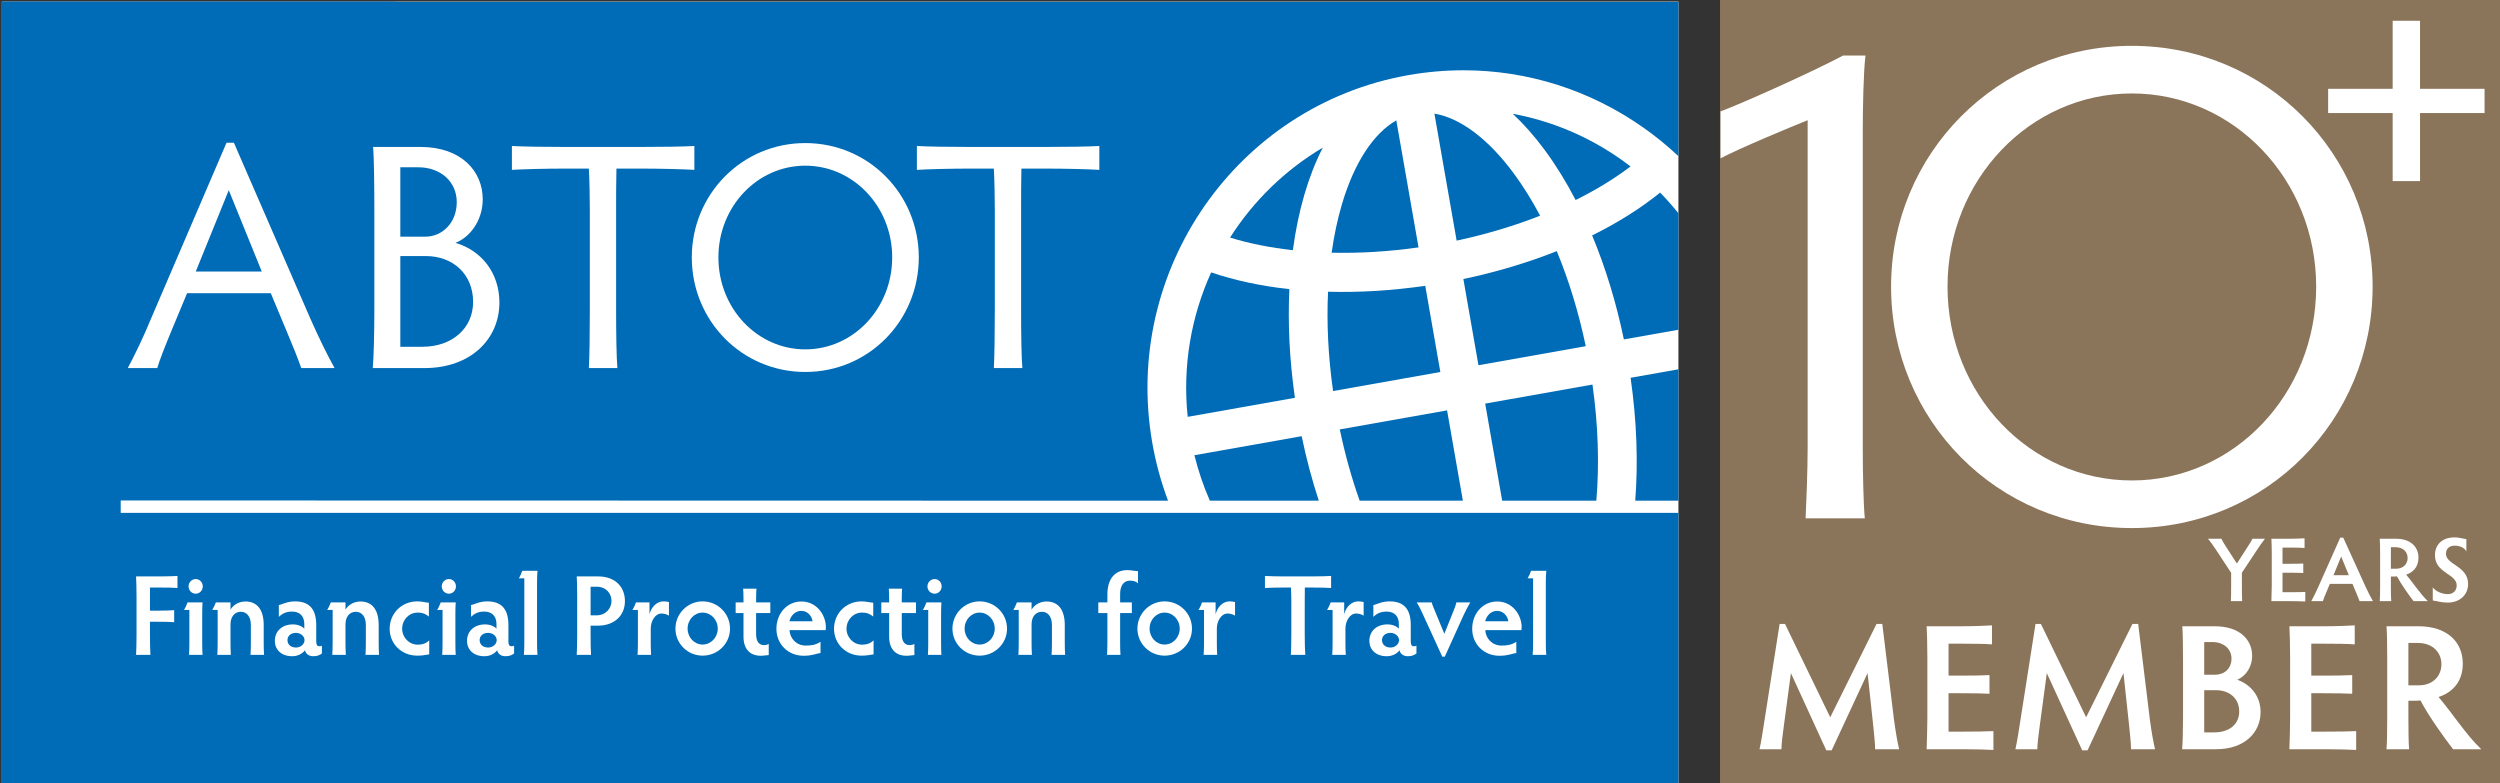 <svg xmlns:xlink="http://www.w3.org/1999/xlink" xmlns="http://www.w3.org/2000/svg" viewBox="33.149 31.21 317.01 99.338" style="max-height: 500px" width="317.01" height="99.338"><rect x="33.149" y="31.21" width="317.01" height="99.338" fill="#333333" stroke="none"/><defs><clipPath id="clip_0"><path d="M0 159.854H381.022V0H0Z" transform="matrix(1,0,0,-1,0,159.854)"></path></clipPath></defs><g><path fill="#ffffff" d="M245.98 29.226H33.382V128.439H245.98Z" transform="matrix(1,0,0,-1,0,159.854)"></path><g clip-path="url(#clip_0)"><path fill="#006bb6" d="M0 0C2.345 .416 4.695 .622 7.027 .622 15.155 .622 23.075-1.876 29.871-6.668 31.439-7.773 32.912-8.979 34.286-10.271V9.298H-128.37V9.329H-178.312V-89.884H34.286V-55.499H-163.24V-53.926L-30.433-53.955C-31.315-51.606-31.987-49.157-32.429-46.629-36.256-24.772-21.708-3.854 0 0" transform="matrix(1,0,0,-1,211.694,40.744)"></path><path fill="#ffffff" d="M0 0V4.748C0 5.75-.028 6.911-.058 7.347H2.783C3.778 7.347 4.744 7.376 5.191 7.405V5.88C4.744 5.924 3.778 5.938 2.783 5.938H1.702V3.006H2.711C3.633 3.006 4.34 3.034 4.773 3.064V1.539C4.34 1.583 3.633 1.597 2.711 1.597H1.702V0C1.702-.987 1.73-2.149 1.76-2.599H-.058C-.028-2.149 0-.987 0 0" transform="matrix(1,0,0,-1,50.462,111.649)"></path><path fill="#ffffff" d="M0 0C.504 0 .893-.421 .893-.929 .893-1.437 .504-1.858 0-1.858-.505-1.858-.909-1.437-.909-.929-.909-.421-.505 0 0 0M.822-8.117C.822-8.653 .836-9.336 .865-9.612H-.851C-.822-9.307-.807-8.625-.807-8.117V-3.92H-1.5C-1.327-3.702-1.153-3.267-1.038-2.962H.865C.836-3.296 .822-3.92 .822-4.443Z" transform="matrix(1,0,0,-1,57.968,104.636)"></path><path fill="#ffffff" d="M0 0C-.793 0-1.312-.625-1.312-1.597V-3.964C-1.312-4.37-1.297-5.038-1.269-5.459H-2.984C-2.956-5.038-2.941-4.37-2.941-3.964V.232H-3.633C-3.431 .551-3.302 .871-3.172 1.191H-1.312V.276C-.966 .857-.288 1.307 .591 1.307 2.076 1.307 2.898 .247 2.898-1.67V-3.964C2.898-4.37 2.913-5.038 2.941-5.459H1.226C1.255-5.038 1.269-4.37 1.269-3.964V-1.67C1.269-.552 .707 0 0 0" transform="matrix(1,0,0,-1,63.69,108.788)"></path><path fill="#ffffff" d="M0 0C.591 0 1.082 .421 1.082 .944 1.082 1.437 .591 1.859 0 1.859-.692 1.859-1.082 1.437-1.082 .944-1.082 .421-.692 0 0 0M-2.177 3.891V5.387C-1.73 5.459-1.182 5.851-.101 5.851 1.73 5.851 2.567 4.82 2.567 2.86V.769C2.567 .276 2.74 .16 2.956 .16 3.086 .16 3.201 .174 3.287 .233V-.755C3.028-.944 2.74-1.103 2.192-1.103 1.644-1.103 1.255-.828 1.139-.349 .779-.828 .173-1.103-.476-1.103-1.831-1.103-2.682-.305-2.682 .857-2.682 1.989-1.86 2.933-.375 2.933 .245 2.933 .836 2.672 1.052 2.381V2.991C1.052 3.877 .577 4.559-.505 4.559-1.298 4.559-1.774 4.269-2.177 3.891" transform="matrix(1,0,0,-1,70.682,113.319)"></path><path fill="#ffffff" d="M0 0C-.793 0-1.312-.625-1.312-1.597V-3.964C-1.312-4.37-1.297-5.038-1.269-5.459H-2.984C-2.956-5.038-2.941-4.37-2.941-3.964V.232H-3.633C-3.431 .551-3.302 .871-3.172 1.191H-1.312V.276C-.966 .857-.288 1.307 .591 1.307 2.076 1.307 2.898 .247 2.898-1.67V-3.964C2.898-4.37 2.913-5.038 2.941-5.459H1.226C1.255-5.038 1.269-4.37 1.269-3.964V-1.67C1.269-.552 .707 0 0 0" transform="matrix(1,0,0,-1,78.27,108.788)"></path><path fill="#ffffff" d="M0 0C.707 0 1.125 .217 1.471 .537V-1.234C.966-1.292 .678-1.394-.043-1.394-2.076-1.394-3.546 .131-3.546 2.018-3.546 3.934-2.062 5.488-.043 5.488 .563 5.488 .995 5.343 1.428 5.314V3.557C1.067 3.862 .678 4.065 0 4.065-1.096 4.065-1.961 3.15-1.961 2.018-1.961 .915-1.081 0 0 0" transform="matrix(1,0,0,-1,86.105,112.955)"></path><path fill="#ffffff" d="M0 0C.504 0 .893-.421 .893-.929 .893-1.437 .504-1.858 0-1.858-.505-1.858-.909-1.437-.909-.929-.909-.421-.505 0 0 0M.822-8.117C.822-8.653 .836-9.336 .865-9.612H-.851C-.822-9.307-.807-8.625-.807-8.117V-3.92H-1.5C-1.327-3.702-1.153-3.267-1.038-2.962H.865C.836-3.296 .822-3.92 .822-4.443Z" transform="matrix(1,0,0,-1,90.072,104.636)"></path><path fill="#ffffff" d="M0 0C.591 0 1.082 .421 1.082 .944 1.082 1.437 .591 1.859 0 1.859-.692 1.859-1.082 1.437-1.082 .944-1.082 .421-.692 0 0 0M-2.177 3.891V5.387C-1.73 5.459-1.182 5.851-.101 5.851 1.73 5.851 2.567 4.82 2.567 2.86V.769C2.567 .276 2.74 .16 2.956 .16 3.086 .16 3.201 .174 3.287 .233V-.755C3.028-.944 2.74-1.103 2.192-1.103 1.644-1.103 1.255-.828 1.139-.349 .779-.828 .173-1.103-.476-1.103-1.831-1.103-2.682-.305-2.682 .857-2.682 1.989-1.86 2.933-.375 2.933 .245 2.933 .836 2.672 1.052 2.381V2.991C1.052 3.877 .577 4.559-.505 4.559-1.298 4.559-1.774 4.269-2.177 3.891" transform="matrix(1,0,0,-1,95.051,113.319)"></path><path fill="#ffffff" d="M0 0C0-.523 .014-1.162 .058-1.481H-1.673C-1.629-1.162-1.615-.494-1.615 0V8.218H-2.307C-2.148 8.479-1.961 8.915-1.874 9.176H.058C.014 8.842 0 8.16 0 7.695Z" transform="matrix(1,0,0,-1,101.25,112.767)"></path><path fill="#ffffff" d="M0 0H.764C1.932 0 2.653 .915 2.653 1.815 2.653 2.758 1.976 3.63 .764 3.63H0ZM0-2.41C0-3.398 .015-4.559 .058-5.009H-1.759C-1.73-4.559-1.701-3.398-1.701-2.41V2.541C-1.701 3.528-1.73 4.501-1.759 4.936H.966C3.114 4.936 4.354 3.615 4.354 1.8 4.354 0 3.042-1.307 .937-1.307H0Z" transform="matrix(1,0,0,-1,108.039,109.238)"></path><path fill="#ffffff" d="M0 0V-1.742C-.245-1.583-.563-1.467-.952-1.467-1.759-1.467-2.307-2.454-2.307-3.354V-5.227C-2.307-5.721-2.293-6.214-2.263-6.708H-3.98C-3.951-6.214-3.936-5.721-3.936-5.227V-1.017H-4.628C-4.455-.741-4.282-.349-4.181-.058H-2.466V-1.554C-2.22-.581-1.5 .073-.692 .073-.274 .073-.187 0 0 0" transform="matrix(1,0,0,-1,117.974,107.54)"></path><path fill="#ffffff" d="M0 0C1.053 0 1.918 .9 1.918 2.018 1.918 3.151 1.053 4.051 0 4.051-1.053 4.051-1.903 3.151-1.903 2.018-1.903 .9-1.053 0 0 0M0 5.474C1.918 5.474 3.475 3.935 3.475 2.018 3.475 .117 1.918-1.408 0-1.408-1.903-1.408-3.446 .117-3.446 2.018-3.446 3.92-1.903 5.474 0 5.474" transform="matrix(1,0,0,-1,122.244,112.941)"></path><path fill="#ffffff" d="M0 0C-.029-.349-.044-.813-.044-1.292V-1.742H1.759V-3.093H-.044V-5.765C-.044-6.781 .389-7.159 .966-7.159 1.168-7.159 1.442-7.1 1.557-6.999V-8.422C1.297-8.422 .951-8.509 .519-8.509-.649-8.509-1.644-7.826-1.644-6.084V-3.093H-2.639V-1.742H-1.644V-1.292C-1.644-.813-1.658-.349-1.687 0Z" transform="matrix(1,0,0,-1,129.071,105.855)"></path><path fill="#ffffff" d="M0 0H2.941C2.854 .625 2.35 1.321 1.514 1.321 .75 1.321 .201 .755 0 0M.014-1.118C.072-2.178 .893-3.078 2.076-3.078 2.854-3.078 3.373-2.976 3.95-2.599V-4.022C3.475-4.066 2.97-4.37 1.802-4.37-.188-4.37-1.644-2.875-1.644-.958-1.644 1.031-.26 2.512 1.528 2.512 3.518 2.512 4.628 .726 4.628-.726 4.628-.871 4.614-1.045 4.599-1.118Z" transform="matrix(1,0,0,-1,133.245,109.993)"></path><path fill="#ffffff" d="M0 0C.707 0 1.125 .217 1.471 .537V-1.234C.966-1.292 .678-1.394-.043-1.394-2.076-1.394-3.546 .131-3.546 2.018-3.546 3.934-2.062 5.488-.043 5.488 .563 5.488 .995 5.343 1.428 5.314V3.557C1.067 3.862 .678 4.065 0 4.065-1.096 4.065-1.961 3.15-1.961 2.018-1.961 .915-1.081 0 0 0" transform="matrix(1,0,0,-1,142.452,112.955)"></path><path fill="#ffffff" d="M0 0C-.028-.349-.043-.813-.043-1.292V-1.742H1.76V-3.093H-.043V-5.765C-.043-6.781 .39-7.159 .966-7.159 1.168-7.159 1.442-7.1 1.557-6.999V-8.422C1.298-8.422 .952-8.509 .519-8.509-.649-8.509-1.643-7.826-1.643-6.084V-3.093H-2.638V-1.742H-1.643V-1.292C-1.643-.813-1.658-.349-1.687 0Z" transform="matrix(1,0,0,-1,147.54,105.855)"></path><path fill="#ffffff" d="M0 0C.505 0 .894-.421 .894-.929 .894-1.437 .505-1.858 0-1.858-.504-1.858-.908-1.437-.908-.929-.908-.421-.504 0 0 0M.822-8.117C.822-8.653 .837-9.336 .865-9.612H-.85C-.822-9.307-.807-8.625-.807-8.117V-3.92H-1.5C-1.327-3.702-1.153-3.267-1.038-2.962H.865C.837-3.296 .822-3.92 .822-4.443Z" transform="matrix(1,0,0,-1,151.66,104.636)"></path><path fill="#ffffff" d="M0 0C1.052 0 1.917 .9 1.917 2.018 1.917 3.151 1.052 4.051 0 4.051-1.052 4.051-1.903 3.151-1.903 2.018-1.903 .9-1.052 0 0 0M0 5.474C1.917 5.474 3.475 3.935 3.475 2.018 3.475 .117 1.917-1.408 0-1.408-1.903-1.408-3.446 .117-3.446 2.018-3.446 3.92-1.903 5.474 0 5.474" transform="matrix(1,0,0,-1,157.369,112.941)"></path><path fill="#ffffff" d="M0 0C-.793 0-1.312-.625-1.312-1.597V-3.964C-1.312-4.37-1.297-5.038-1.269-5.459H-2.984C-2.956-5.038-2.941-4.37-2.941-3.964V.232H-3.633C-3.431 .551-3.302 .871-3.172 1.191H-1.312V.276C-.966 .857-.288 1.307 .591 1.307 2.076 1.307 2.898 .247 2.898-1.67V-3.964C2.898-4.37 2.913-5.038 2.941-5.459H1.226C1.255-5.038 1.269-4.37 1.269-3.964V-1.67C1.269-.552 .707 0 0 0" transform="matrix(1,0,0,-1,165.268,108.788)"></path><path fill="#ffffff" d="M0 0H1.153V1.017C1.153 3.034 2.148 4.094 3.662 4.094 4.268 4.094 4.556 3.978 5.032 3.964V2.41C4.815 2.657 4.455 2.758 4.008 2.758 3.258 2.758 2.768 2.163 2.768 1.075V0H4.253V-1.35H2.768V-5.169C2.768-5.633 2.783-6.316 2.811-6.65H1.11C1.124-6.316 1.153-5.633 1.153-5.169V-1.35H0Z" transform="matrix(1,0,0,-1,172.418,107.598)"></path><path fill="#ffffff" d="M0 0C1.053 0 1.918 .9 1.918 2.018 1.918 3.151 1.053 4.051 0 4.051-1.052 4.051-1.902 3.151-1.902 2.018-1.902 .9-1.052 0 0 0M0 5.474C1.918 5.474 3.475 3.935 3.475 2.018 3.475 .117 1.918-1.408 0-1.408-1.902-1.408-3.446 .117-3.446 2.018-3.446 3.92-1.902 5.474 0 5.474" transform="matrix(1,0,0,-1,180.823,112.941)"></path><path fill="#ffffff" d="M0 0V-1.742C-.245-1.583-.562-1.467-.951-1.467-1.759-1.467-2.307-2.454-2.307-3.354V-5.227C-2.307-5.721-2.292-6.214-2.264-6.708H-3.98C-3.95-6.214-3.937-5.721-3.937-5.227V-1.017H-4.629C-4.456-.741-4.283-.349-4.181-.058H-2.465V-1.554C-2.22-.581-1.5 .073-.692 .073-.274 .073-.188 0 0 0" transform="matrix(1,0,0,-1,189.757,107.54)"></path><path fill="#ffffff" d="M0 0C.995 0 2.106 .029 2.538 .058V-1.467C2.106-1.437 .995-1.408 0-1.408H-.793C-.807-1.946-.807-2.672-.807-3.281V-7.347C-.807-8.334-.778-9.496-.735-9.946H-2.566C-2.538-9.496-2.508-8.334-2.508-7.347V-3.281C-2.508-2.672-2.523-1.946-2.552-1.408H-3.345C-4.326-1.408-5.407-1.437-5.853-1.467V.058C-5.407 .029-4.326 0-3.345 0Z" transform="matrix(1,0,0,-1,199.401,104.302)"></path><path fill="#ffffff" d="M0 0V-1.742C-.245-1.583-.562-1.467-.952-1.467-1.76-1.467-2.307-2.454-2.307-3.354V-5.227C-2.307-5.721-2.292-6.214-2.264-6.708H-3.98C-3.951-6.214-3.937-5.721-3.937-5.227V-1.017H-4.629C-4.456-.741-4.283-.349-4.182-.058H-2.465V-1.554C-2.221-.581-1.5 .073-.692 .073-.274 .073-.188 0 0 0" transform="matrix(1,0,0,-1,206.063,107.54)"></path><path fill="#ffffff" d="M0 0C.591 0 1.081 .421 1.081 .944 1.081 1.437 .591 1.859 0 1.859-.692 1.859-1.081 1.437-1.081 .944-1.081 .421-.692 0 0 0M-2.177 3.891V5.387C-1.73 5.459-1.183 5.851-.101 5.851 1.73 5.851 2.567 4.82 2.567 2.86V.769C2.567 .276 2.739 .16 2.956 .16 3.085 .16 3.2 .174 3.287 .233V-.755C3.028-.944 2.739-1.103 2.192-1.103 1.644-1.103 1.254-.828 1.139-.349 .778-.828 .173-1.103-.476-1.103-1.831-1.103-2.682-.305-2.682 .857-2.682 1.989-1.86 2.933-.375 2.933 .245 2.933 .837 2.672 1.053 2.381V2.991C1.053 3.877 .577 4.559-.504 4.559-1.298 4.559-1.773 4.269-2.177 3.891" transform="matrix(1,0,0,-1,209.473,113.319)"></path><path fill="#ffffff" d="M0 0C.058-.218 .144-.479 .302-.828L1.6-3.978 2.754-1.104C2.97-.61 3.057-.291 3.129 0H4.888C4.614-.465 4.283-1.089 4.037-1.626L1.658-6.883H1.34L-1.139-1.467C-1.341-1.002-1.6-.479-1.903 0Z" transform="matrix(1,0,0,-1,214.696,107.598)"></path><path fill="#ffffff" d="M0 0H2.941C2.855 .625 2.351 1.321 1.514 1.321 .75 1.321 .202 .755 0 0M.015-1.118C.072-2.178 .894-3.078 2.076-3.078 2.855-3.078 3.374-2.976 3.951-2.599V-4.022C3.475-4.066 2.971-4.37 1.803-4.37-.187-4.37-1.643-2.875-1.643-.958-1.643 1.031-.259 2.512 1.529 2.512 3.518 2.512 4.629 .726 4.629-.726 4.629-.871 4.614-1.045 4.599-1.118Z" transform="matrix(1,0,0,-1,221.472,109.993)"></path><path fill="#ffffff" d="M0 0C0-.523 .015-1.162 .059-1.481H-1.672C-1.629-1.162-1.615-.494-1.615 0V8.218H-2.307C-2.148 8.479-1.961 8.915-1.874 9.176H.059C.015 8.842 0 8.16 0 7.695Z" transform="matrix(1,0,0,-1,229.166,112.767)"></path><path fill="#006bb6" d="M0 0 2.819-16.106C6.533-15.314 10.104-14.241 13.404-12.946 12.381-11.011 11.271-9.223 10.083-7.611 6.845-3.215 3.288-.559 0 0" transform="matrix(1,0,0,-1,215.038,45.616)"></path><path fill="#006bb6" d="M0 0C1.692-4.055 3.056-8.506 4.025-13.186L10.943-11.958V2.811C10.215 3.72 9.441 4.594 8.623 5.43 6.15 3.429 3.241 1.604 0 0" transform="matrix(1,0,0,-1,235.037,61.063)"></path><path fill="#006bb6" d="M0 0C-3.674-1.461-7.661-2.658-11.841-3.536L-9.927-14.466 3.677-12.051C2.78-7.761 1.534-3.692 0 0" transform="matrix(1,0,0,-1,230.551,63.056)"></path><path fill="#006bb6" d="M0 0C1.397-1.897 2.696-4.006 3.881-6.289 6.478-5.001 8.828-3.568 10.845-2.027 10.465-1.736 10.08-1.453 9.687-1.176 5.489 1.784 .801 3.746-4.093 4.648-2.687 3.34-1.317 1.788 0 0" transform="matrix(1,0,0,-1,229.063,50.284)"></path><path fill="#006bb6" d="M0 0-2.819 16.106C-5.719 14.448-8.16 10.727-9.71 5.481-10.279 3.558-10.715 1.495-11.019-.674-7.478-.756-3.756-.534 0 0" transform="matrix(1,0,0,-1,213.025,62.58)"></path><path fill="#006bb6" d="M0 0H5.476V16.661L-.589 15.585C.201 10.086 .374 4.82 0 0" transform="matrix(1,0,0,-1,240.504,94.699)"></path><path fill="#006bb6" d="M0 0C-4.225-.614-8.378-.862-12.327-.754-12.515-4.752-12.304-9.005-11.69-13.346L1.913-10.931Z" transform="matrix(1,0,0,-1,213.877,67.45)"></path><path fill="#006bb6" d="M0 0 2.155-12.311H14.096C14.487-7.705 14.329-2.709 13.604 2.415Z" transform="matrix(1,0,0,-1,221.476,82.389)"></path><path fill="#006bb6" d="M0 0C.659-3.154 1.509-6.185 2.521-9.038H15.609L13.604 2.415Z" transform="matrix(1,0,0,-1,203.039,85.662)"></path><path fill="#006bb6" d="M0 0C-3.579 .39-6.922 1.101-9.917 2.124-12.45-3.454-13.57-9.743-12.894-16.194L.703-13.78C.011-8.961-.208-4.318 0 0" transform="matrix(1,0,0,-1,196.648,67.874)"></path><path fill="#006bb6" d="M0 0C.49-1.992 1.149-3.917 1.959-5.765H15.771C14.914-3.146 14.183-.408 13.599 2.414Z" transform="matrix(1,0,0,-1,184.605,88.934)"></path><path fill="#006bb6" d="M0 0C2.411-.749 5.097-1.284 7.964-1.599 8.63 3.413 9.926 7.84 11.761 11.407 6.965 8.566 2.951 4.631 0 0" transform="matrix(1,0,0,-1,189.126,61.335)"></path><path fill="#ffffff" d="M0 0-4.188-10.316H4.188ZM9.189-22.556C8.782-21.369 8.131-19.772 7.359-17.93L5.327-13.059H-5.285L-7.278-17.848C-8.172-20.018-8.741-21.451-9.067-22.556H-12.807C-11.872-20.796-10.815-18.626-9.88-16.334L-.285 6.018H.651L10.368-16.334C11.384-18.626 12.482-20.878 13.417-22.556Z" transform="matrix(1,0,0,-1,62.158,55.329)"></path><path fill="#ffffff" d="M0 0H-3.252V-11.503H-.447C3.253-11.503 5.977-9.211 5.977-5.813 5.977-2.293 3.415 0 0 0M-3.252 2.457H-.122C2.155 2.457 3.903 4.299 3.903 6.836 3.903 9.456 1.83 11.258-.976 11.258H-3.252ZM-6.546-6.877V5.977C-6.546 8.761-6.586 12.609-6.709 13.837H-.691C4.513 13.837 7.197 10.726 7.197 7.205 7.197 4.421 5.489 2.333 3.74 1.679 7.074 .696 9.311-2.169 9.311-5.895 9.311-10.48 5.733-14.205-.203-14.205H-6.749C-6.627-12.936-6.546-9.661-6.546-6.877" transform="matrix(1,0,0,-1,87.164,63.68)"></path><path fill="#ffffff" d="M0 0C2.805 0 5.774 .041 7.034 .122V-2.906C5.774-2.825 2.805-2.742 0-2.742H-2.846C-2.887-4.257-2.887-6.345-2.887-8.024V-20.714C-2.887-23.498-2.846-26.773-2.724-28.042H-6.343C-6.261-26.773-6.221-23.498-6.221-20.714V-8.024C-6.221-6.345-6.261-4.257-6.343-2.742H-9.149C-11.913-2.742-14.84-2.825-16.101-2.906V.122C-14.84 .041-11.913 0-9.149 0Z" transform="matrix(1,0,0,-1,114.162,49.844)"></path><path fill="#ffffff" d="M0 0C6.099 0 11.019 5.199 11.019 11.667 11.019 18.094 6.099 23.293 0 23.293-6.098 23.293-11.018 18.094-11.018 11.667-11.018 5.199-6.098 0 0 0M0 26.159C8.05 26.159 14.393 19.65 14.393 11.667 14.393 3.643 8.05-2.866 0-2.866-8.05-2.866-14.393 3.643-14.393 11.667-14.393 19.65-8.05 26.159 0 26.159" transform="matrix(1,0,0,-1,135.264,75.511)"></path><path fill="#ffffff" d="M0 0C2.805 0 5.773 .041 7.034 .122V-2.906C5.773-2.825 2.805-2.742 0-2.742H-2.846C-2.887-4.257-2.887-6.345-2.887-8.024V-20.714C-2.887-23.498-2.846-26.773-2.724-28.042H-6.343C-6.261-26.773-6.221-23.498-6.221-20.714V-8.024C-6.221-6.345-6.261-4.257-6.343-2.742H-9.149C-11.913-2.742-14.84-2.825-16.101-2.906V.122C-14.84 .041-11.913 0-9.149 0Z" transform="matrix(1,0,0,-1,165.515,49.844)"></path><path fill="#8a745a" d="M350.56 28.989H251.255V128.676H350.56Z" transform="matrix(1,0,0,-1,0,159.854)"></path><path fill="#ffffff" d="M0 0V1.698L-1.859 4.527C-2.263 5.139-2.575 5.578-2.933 6.017H-1.235C-1.051 5.647-.912 5.405-.647 5.001L.728 2.876 2.056 4.944C2.356 5.394 2.518 5.647 2.703 6.017H4.285C3.915 5.555 3.534 4.989 3.142 4.389L1.363 1.709V0C1.363-.785 1.374-1.535 1.398-1.894H-.035C-.011-1.535 0-.785 0 0" transform="matrix(1,0,0,-1,316.067,105.543)"></path><path fill="#ffffff" d="M0 0V-2.056H.762C1.548-2.056 2.275-2.044 2.634-2.021V-3.222C2.275-3.199 1.548-3.188 .762-3.188H0V-5.659H.913C1.709-5.659 2.541-5.647 2.887-5.624V-6.837C2.541-6.814 1.709-6.791 .913-6.791H-1.409C-1.386-6.155-1.362-5.243-1.362-4.723V-.936C-1.362-.139-1.386 .774-1.409 1.12H.82C1.617 1.12 2.437 1.155 2.795 1.178V-.046C2.437-.011 1.617 0 .82 0Z" transform="matrix(1,0,0,-1,322.58,100.646)"></path><path fill="#ffffff" d="M0 0-.97-2.367H.97ZM2.333-5.659C2.229-5.358 2.056-4.965 1.882-4.539L1.432-3.465H-1.432L-1.871-4.515C-2.079-5-2.217-5.347-2.321-5.659H-3.788C-3.511-5.151-3.211-4.561-2.922-3.903L-.116 2.391H.266L3.13-3.903C3.43-4.561 3.765-5.185 4.031-5.659Z" transform="matrix(1,0,0,-1,330.017,101.778)"></path><path fill="#ffffff" d="M0 0H.681C1.524 0 2.125 .555 2.125 1.363 2.125 2.068 1.617 2.726 .601 2.726H0ZM0-2.09C0-2.875 .011-3.753 .046-4.111H-1.409C-1.374-3.753-1.363-2.875-1.363-2.09V1.733C-1.363 2.518-1.374 3.453-1.409 3.799H.658C2.494 3.799 3.499 2.783 3.499 1.398 3.499 .162 2.76-.485 1.94-.75 2.818-1.779 3.73-3.21 4.688-4.111H2.875C2.321-3.395 1.328-2.021 .774-.969 .67-.982 .577-.993 .485-.993H0Z" transform="matrix(1,0,0,-1,336.321,103.325)"></path><path fill="#ffffff" d="M0 0C0-1.409-1.074-2.368-2.599-2.368-3.384-2.368-3.857-2.183-4.481-2.102V-.428C-4.146-.924-3.315-1.294-2.576-1.294-1.86-1.294-1.444-.82-1.444-.185-1.444 1.293-4.204 1.351-4.204 3.638-4.204 5.047-3.211 5.902-1.721 5.902-1.109 5.902-.728 5.74-.22 5.682V4.123C-.485 4.619-1.086 4.85-1.709 4.85-2.368 4.85-2.807 4.481-2.807 3.823-2.807 2.414 0 2.287 0 0" transform="matrix(1,0,0,-1,346.114,105.254)"></path><path fill="#ffffff" d="M0 0C0-3.193 .087-7.336 .259-9.061H-7.248C-7.163-7.163-6.989-3.107-6.989 0V41.422C-9.148 40.56-15.792 37.798-18.035 36.59V42.544C-15.447 43.493-6.559 47.463-2.502 49.621H.345C.087 47.55 0 42.889 0 39.955Z" transform="matrix(1,0,0,-1,269.355,87.877)"></path><path fill="#ffffff" d="M0 0H8.182V-3.074H0V-11.703H-3.471V-3.074H-11.653V0H-3.471V8.628H0Z" transform="matrix(1,0,0,-1,340.02,42.471)"></path><path fill="#ffffff" d="M0 0C.228-1.662 .41-2.732 .66-3.779H-2.39C-2.39-3.119-2.481-2.231-2.618-.888L-3.346 5.873-7.899-3.915H-8.582L-13.066 5.873-13.977-.911C-14.136-2.026-14.25-3.05-14.273-3.779H-17.05C-16.868-3.028-16.594-1.297-16.344 .341L-14.5 12.11H-13.817L-8.081 .273-2.208 12.11H-1.48Z" transform="matrix(1,0,0,-1,273.311,122.437)"></path><path fill="#ffffff" d="M0 0V-4.052H1.502C3.05-4.052 4.484-4.029 5.19-3.984V-6.351C4.484-6.306 3.05-6.283 1.502-6.283H0V-11.154H1.798C3.369-11.154 5.008-11.131 5.691-11.086V-13.476C5.008-13.431 3.369-13.385 1.798-13.385H-2.777C-2.732-12.133-2.686-10.335-2.686-9.311V-1.844C-2.686-.273-2.732 1.525-2.777 2.208H1.616C3.187 2.208 4.803 2.276 5.509 2.322V-.091C4.803-.023 3.187 0 1.616 0Z" transform="matrix(1,0,0,-1,280.233,112.831)"></path><path fill="#ffffff" d="M0 0C.228-1.662 .41-2.732 .66-3.779H-2.39C-2.39-3.119-2.481-2.231-2.618-.888L-3.346 5.873-7.899-3.915H-8.582L-13.066 5.873-13.977-.911C-14.136-2.026-14.25-3.05-14.273-3.779H-17.05C-16.868-3.028-16.594-1.297-16.344 .341L-14.5 12.11H-13.817L-8.081 .273-2.208 12.11H-1.48Z" transform="matrix(1,0,0,-1,305.76,122.437)"></path><path fill="#ffffff" d="M0 0H-1.48V-5.35H-.182C1.662-5.35 2.959-4.348 2.959-2.709 2.959-1.047 1.73 0 0 0M-1.48 1.958H-.114C1.07 1.958 1.98 2.732 1.98 4.006 1.98 5.258 .956 6.101-.433 6.101H-1.48ZM-4.166-3.415V3.574C-4.166 5.145-4.188 7.421-4.257 8.104H-.159C3.187 8.104 4.598 6.26 4.598 4.371 4.598 2.868 3.733 1.753 2.709 1.32 4.302 .774 5.668-.66 5.668-2.777 5.668-5.327 3.688-7.489 .023-7.489H-4.28C-4.211-6.784-4.166-4.962-4.166-3.415" transform="matrix(1,0,0,-1,314.132,118.727)"></path><path fill="#ffffff" d="M0 0V-4.052H1.502C3.05-4.052 4.484-4.029 5.19-3.984V-6.351C4.484-6.306 3.05-6.283 1.502-6.283H0V-11.154H1.798C3.369-11.154 5.008-11.131 5.691-11.086V-13.476C5.008-13.431 3.369-13.385 1.798-13.385H-2.777C-2.732-12.133-2.686-10.335-2.686-9.311V-1.844C-2.686-.273-2.732 1.525-2.777 2.208H1.616C3.187 2.208 4.803 2.276 5.509 2.322V-.091C4.803-.023 3.187 0 1.616 0Z" transform="matrix(1,0,0,-1,326.23,112.831)"></path><path fill="#ffffff" d="M0 0H1.343C3.005 0 4.188 1.093 4.188 2.686 4.188 4.075 3.187 5.372 1.184 5.372H0ZM0-4.12C0-5.668 .023-7.398 .091-8.104H-2.777C-2.709-7.398-2.686-5.668-2.686-4.12V3.414C-2.686 4.962-2.709 6.806-2.777 7.489H1.297C4.917 7.489 6.897 5.486 6.897 2.754 6.897 .319 5.44-.956 3.825-1.48 5.554-3.506 7.353-6.328 9.242-8.104H5.668C4.576-6.693 2.618-3.984 1.525-1.912 1.32-1.935 1.138-1.958 .956-1.958H0Z" transform="matrix(1,0,0,-1,338.543,118.112)"></path><path fill="#ffffff" d="M0 0C12.937 0 23.373 10.954 23.373 24.58 23.373 38.121 12.937 49.074 0 49.074-12.937 49.074-23.373 38.121-23.373 24.58-23.373 10.954-12.937 0 0 0M0 55.112C17.076 55.112 30.531 41.398 30.531 24.58 30.531 7.676 17.076-6.037 0-6.037-17.077-6.037-30.531 7.676-30.531 24.58-30.531 41.398-17.077 55.112 0 55.112" transform="matrix(1,0,0,-1,303.476,92.134)"></path></g></g></svg>